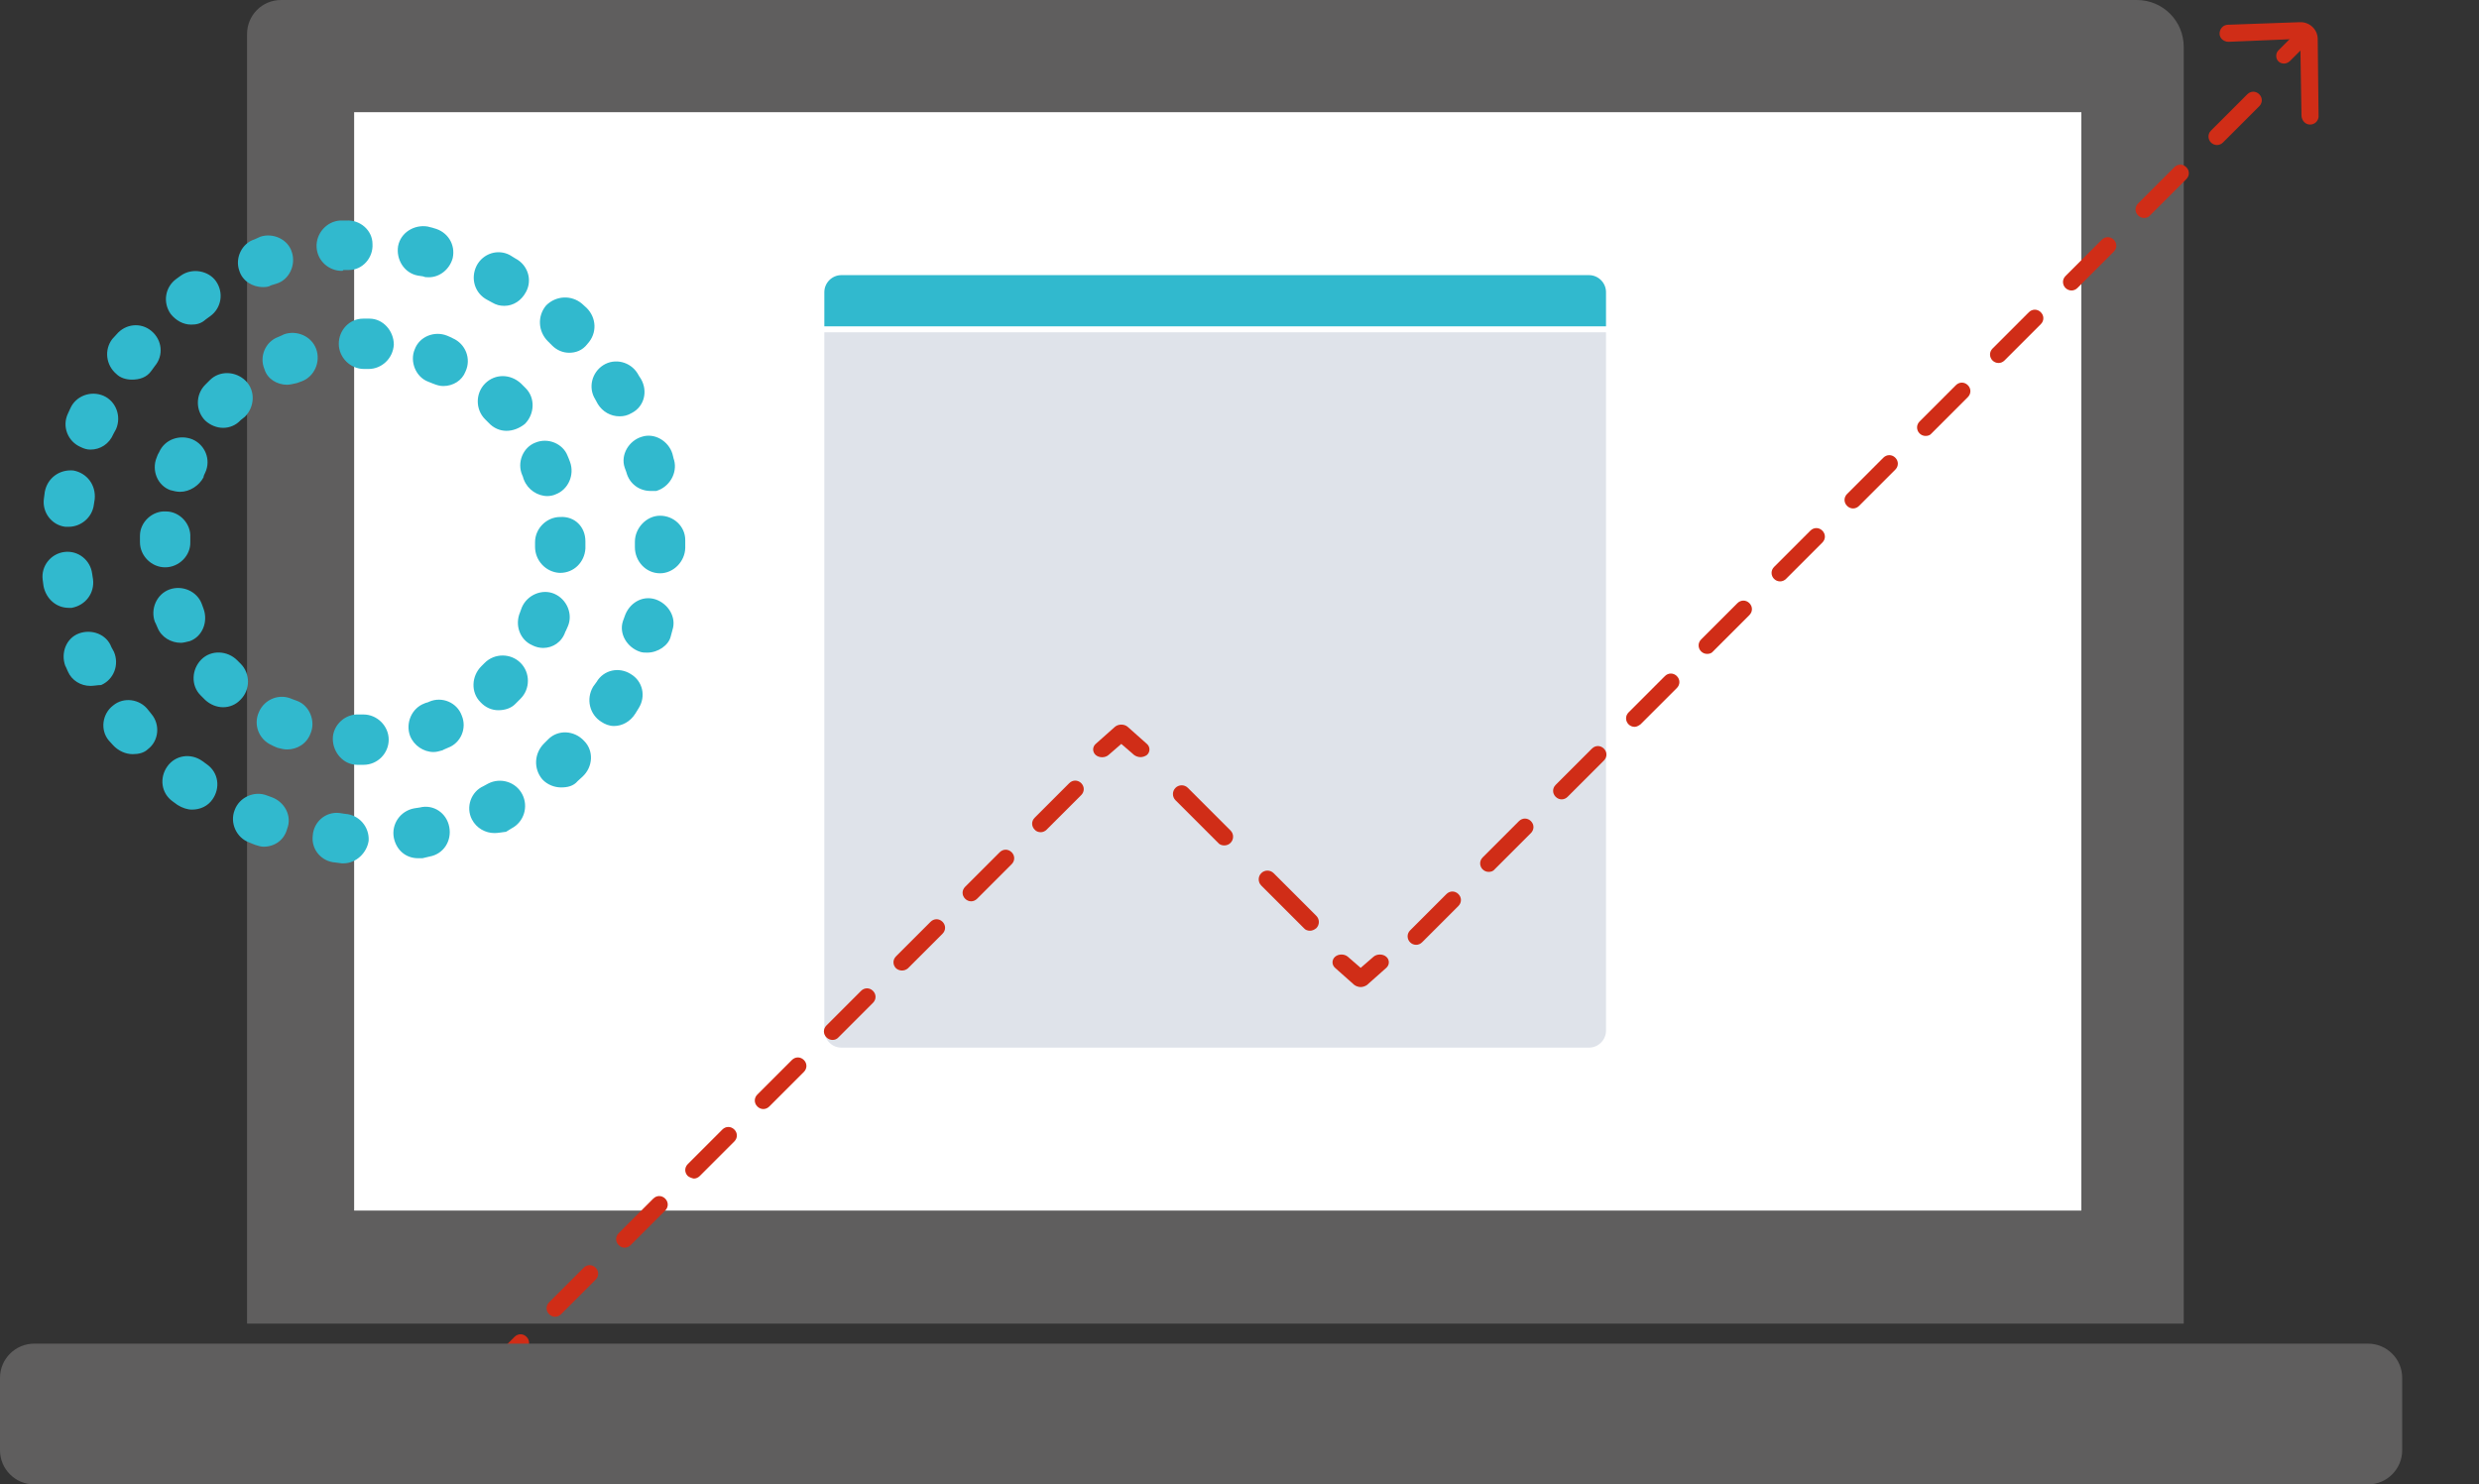<?xml version="1.0" encoding="utf-8"?>
<!-- Generator: Adobe Illustrator 24.0.0, SVG Export Plug-In . SVG Version: 6.00 Build 0)  -->
<svg version="1.1" id="Laag_1" xmlns="http://www.w3.org/2000/svg" xmlns:xlink="http://www.w3.org/1999/xlink" x="0px" y="0px"
	 viewBox="0 0 581 348" style="enable-background:new 0 0 581 348;" xml:space="preserve">
<rect x="0" y="0" width="581" height="348" fill="#333333" stroke="none"/>
<style type="text/css">
	.st0{fill-rule:evenodd;clip-rule:evenodd;fill:#5F5E5E;}
	.st1{fill-rule:evenodd;clip-rule:evenodd;fill:#FFFFFF;}
	.st2{fill-rule:evenodd;clip-rule:evenodd;fill:#DFE3EA;}
	.st3{fill-rule:evenodd;clip-rule:evenodd;fill:#31B9CE;}
	.st4{fill-rule:evenodd;clip-rule:evenodd;fill:#D02D17;}
	.st5{fill:#31B9CE;}
</style>
<path class="st0" d="M65.9,0h434.9c6.1,0,11,4.9,11,11v299.3H57.9V8C57.9,3.6,61.4,0,65.9,0L65.9,0z"/>
<path class="st1" d="M83,26.3h404.8v257.5H83V26.3z"/>
<path class="st2" d="M193.2,77.9h183.2v163.7c0,2.2-1.8,4-4,4H197.2c-2.2,0-4-1.8-4-4V77.9z"/>
<path class="st3" d="M197.2,64.5h175.2c2.2,0,4,1.8,4,4v8H193.2v-8C193.2,66.3,195,64.5,197.2,64.5z"/>
<path class="st4" d="M242.5,194.5c-0.8-0.8-0.8-2,0-2.8l0,0l8.1-8.1c0.8-0.8,2-0.8,2.8,0s0.8,2,0,2.8l0,0l-8.1,8.1
	c-0.4,0.4-0.9,0.6-1.4,0.6C243.4,195.1,242.8,194.9,242.5,194.5L242.5,194.5z"/>
<path class="st4" d="M226.2,210.7c-0.8-0.8-0.8-2,0-2.8l0,0l8.1-8.1c0.8-0.8,2-0.8,2.8,0s0.8,2,0,2.8l0,0l-8.1,8.1
	c-0.4,0.4-0.9,0.6-1.4,0.6C227.1,211.3,226.6,211.1,226.2,210.7L226.2,210.7z"/>
<path class="st4" d="M210,227c-0.8-0.8-0.8-2,0-2.8l0,0l8.1-8.1c0.8-0.8,2-0.8,2.8,0s0.8,2,0,2.8l0,0l-8.1,8.1
	C212,227.7,210.8,227.7,210,227L210,227z"/>
<path class="st4" d="M193.7,243.2c-0.8-0.8-0.8-2,0-2.8l0,0l8.1-8.1c0.8-0.8,2-0.8,2.8,0c0.8,0.8,0.8,2,0,2.8l0,0l-8.1,8.1
	C195.8,244,194.5,244,193.7,243.2L193.7,243.2z"/>
<path class="st4" d="M177.5,259.4c-0.8-0.8-0.8-2,0-2.8l0,0l8.1-8.1c0.8-0.8,2-0.8,2.8,0c0.8,0.8,0.8,2,0,2.8l0,0l-8.1,8.1
	c-0.4,0.4-0.9,0.6-1.4,0.6S177.9,259.8,177.5,259.4z"/>
<path class="st4" d="M161.2,275.7c-0.8-0.8-0.8-2,0-2.8l0,0l8.1-8.1c0.8-0.8,2-0.8,2.8,0c0.8,0.8,0.8,2,0,2.8l0,0l-8.1,8.1
	c-0.4,0.4-0.9,0.6-1.4,0.6C162.1,276.2,161.6,276,161.2,275.7z"/>
<path class="st4" d="M145,291.9c-0.8-0.8-0.8-2,0-2.8l0,0l8.1-8.1c0.8-0.8,2-0.8,2.8,0c0.8,0.8,0.8,2,0,2.8l0,0l-8.1,8.1
	c-0.4,0.4-0.9,0.6-1.4,0.6S145.4,292.3,145,291.9z"/>
<path class="st4" d="M128.7,308.1c-0.8-0.8-0.8-2,0-2.8l0,0l8.1-8.1c0.8-0.8,2-0.8,2.8,0c0.8,0.8,0.8,2,0,2.8l0,0l-8.1,8.1
	c-0.4,0.4-0.9,0.6-1.4,0.6C129.6,308.7,129.1,308.5,128.7,308.1z"/>
<path class="st4" d="M112.5,324.3c-0.8-0.8-0.8-2,0-2.8l0,0l8.1-8.1c0.8-0.8,2-0.8,2.8,0s0.8,2,0,2.8l0,0l-8.1,8.1
	c-0.4,0.4-0.9,0.6-1.4,0.6C113.4,324.9,112.9,324.7,112.5,324.3z"/>
<path class="st4" d="M267.3,177.5c-0.5,0-1.1-0.2-1.5-0.5l-3-2.6l-3,2.6c-0.8,0.7-2.2,0.7-3,0s-0.8-1.9,0-2.6l4.5-4
	c0.8-0.7,2.2-0.7,3,0l4.5,4c0.8,0.7,0.8,1.9,0,2.6C268.4,177.3,267.8,177.5,267.3,177.5"/>
<path class="st4" d="M286.9,198.2c-0.5,0-1.1-0.2-1.4-0.6l-10-10c-0.8-0.8-0.8-2.1,0-2.9l0,0c0.8-0.8,2.1-0.8,2.9,0l10,10
	c0.8,0.8,0.8,2.1,0,2.9C288,198,287.5,198.2,286.9,198.2"/>
<path class="st4" d="M307,218.2c-0.5,0-1.1-0.2-1.4-0.6l-10-10c-0.8-0.8-0.8-2.1,0-2.9l0,0c0.8-0.8,2.1-0.8,2.9,0l10,10
	c0.8,0.8,0.8,2.1,0,2.9C308,218,307.5,218.2,307,218.2"/>
<path class="st4" d="M318.9,231.4c-0.5,0-1.1-0.2-1.5-0.5l-4.5-4c-0.8-0.7-0.8-1.9,0-2.6c0.8-0.7,2.2-0.7,3,0l3,2.6l3-2.6
	c0.8-0.7,2.2-0.7,3,0s0.8,1.9,0,2.6l-4.5,4C320,231.2,319.4,231.4,318.9,231.4"/>
<path class="st4" d="M519.6,34c-1.1,0-2-0.9-2-2c0-0.5,0.2-1,0.6-1.4l8.5-8.5c0.8-0.8,2-0.8,2.8,0s0.8,2,0,2.8l0,0l-8.5,8.5
	C520.6,33.8,520.1,34,519.6,34"/>
<path class="st4" d="M502.5,51.1c-0.5,0-1-0.2-1.4-0.6c-0.8-0.8-0.8-2,0-2.8l0,0l8.5-8.5c0.8-0.8,2-0.8,2.8,0l0,0
	c0.8,0.8,0.8,2,0,2.8l0,0l-8.5,8.5C503.6,50.9,503.1,51.1,502.5,51.1"/>
<path class="st4" d="M485.5,68.1c-1.1,0-2-0.9-2-2c0-0.5,0.2-1,0.6-1.4l8.5-8.5c0.8-0.8,2-0.8,2.8,0s0.8,2,0,2.8l0,0l-8.5,8.5
	C486.5,67.9,486,68.1,485.5,68.1"/>
<path class="st4" d="M468.4,85.1c-1.1,0-2-0.9-2-2c0-0.5,0.2-1,0.6-1.4l8.5-8.5c0.8-0.8,2-0.8,2.8,0s0.8,2,0,2.8l0,0l-8.5,8.5
	C469.4,84.9,468.9,85.1,468.4,85.1"/>
<path class="st4" d="M451.3,102.2c-1.1,0-2-0.9-2-2c0-0.5,0.2-1,0.6-1.4l8.5-8.5c0.8-0.8,2-0.8,2.8,0s0.8,2,0,2.8l0,0l-8.5,8.5
	C452.4,102,451.9,102.2,451.3,102.2"/>
<path class="st4" d="M434.3,119.2c-0.5,0-1-0.2-1.4-0.6c-0.8-0.8-0.8-2,0-2.8l0,0l8.5-8.5c0.8-0.8,2-0.8,2.8,0l0,0
	c0.8,0.8,0.8,2,0,2.8l0,0l-8.5,8.5C435.3,119,434.8,119.2,434.3,119.2"/>
<path class="st4" d="M417.2,136.3c-1.1,0-2-0.9-2-2c0-0.5,0.2-1,0.6-1.4l8.5-8.5c0.8-0.8,2-0.8,2.8,0s0.8,2,0,2.8l0,0l-8.5,8.5
	C418.2,136.1,417.7,136.3,417.2,136.3"/>
<path class="st4" d="M400.1,153.3c-1.1,0-2-0.9-2-2c0-0.5,0.2-1,0.6-1.4l8.5-8.5c0.8-0.8,2-0.8,2.8,0s0.8,2,0,2.8l0,0l-8.5,8.5
	C401.2,153.1,400.7,153.3,400.1,153.3"/>
<path class="st4" d="M383.1,170.4c-1.1,0-2-0.9-2-2c0-0.5,0.2-1,0.6-1.4l8.5-8.5c0.8-0.8,2-0.8,2.8,0s0.8,2,0,2.8l0,0l-8.5,8.5
	C384.1,170.1,383.6,170.4,383.1,170.4"/>
<path class="st4" d="M366,187.4c-0.5,0-1-0.2-1.4-0.6c-0.8-0.8-0.8-2,0-2.8l0,0l8.5-8.5c0.8-0.8,2-0.8,2.8,0l0,0
	c0.8,0.8,0.8,2,0,2.8l0,0l-8.5,8.5C367,187.2,366.5,187.4,366,187.4"/>
<path class="st4" d="M348.9,204.4c-1.1,0-2-0.9-2-2c0-0.5,0.2-1,0.6-1.4l8.5-8.5c0.8-0.8,2-0.8,2.8,0s0.8,2,0,2.8l0,0l-8.5,8.5
	C350,204.2,349.5,204.4,348.9,204.4"/>
<path class="st4" d="M331.9,221.5c-1.1,0-2-0.9-2-2c0-0.5,0.2-1,0.6-1.4l8.5-8.5c0.8-0.8,2-0.8,2.8,0s0.8,2,0,2.8l0,0l-8.5,8.5
	C332.9,221.3,332.4,221.5,331.9,221.5"/>
<path class="st4" d="M535.3,14.9c-0.5,0-1-0.2-1.3-0.5c-0.7-0.7-0.7-1.9,0-2.6l0,0l4-4c0.7-0.7,1.9-0.7,2.6,0c0.7,0.7,0.7,1.9,0,2.6
	l-4,4C536.2,14.7,535.8,14.9,535.3,14.9"/>
<path class="st4" d="M541.4,29.2c-1.1,0-1.9-0.9-2-2l-0.3-18.1l-16.8,0.7c-1.1,0-2.1-0.8-2.1-1.9l0,0c0-1.1,0.8-2.1,2-2.1L539,5.2
	c2.2-0.1,4.1,1.6,4.2,3.8v0.1l0.2,18.3C543.3,28.4,542.5,29.2,541.4,29.2C541.5,29.2,541.4,29.2,541.4,29.2L541.4,29.2z"/>
<path class="st0" d="M8,315h547c4.4,0,8,3.6,8,8v17c0,4.4-3.6,8-8,8H8c-4.4,0-8-3.6-8-8v-17C0,318.6,3.6,315,8,315z"/>
<g>
	<path class="st5" d="M80.5,202.4c-0.2,0-0.2,0-0.4,0l-1.5-0.2c-3.2-0.2-5.7-3-5.3-6.3c0.2-3.2,3-5.7,6.3-5.3l1.3,0.2
		c3.2,0.2,5.7,3,5.5,6.3C86,199.9,83.5,202.4,80.5,202.4z M98,201.2c-2.9,0-5.1-1.9-5.7-4.8c-0.6-3.2,1.5-6.3,4.8-6.9l1.3-0.2
		c3.2-0.8,6.3,1.3,6.9,4.6c0.6,3.2-1.3,6.3-4.6,6.9l-1.7,0.4C98.7,201.2,98.4,201.2,98,201.2z M61.8,198.5c-0.6,0-1.3-0.2-1.9-0.4
		c-0.6-0.2-1-0.4-1.5-0.6c-3-1.1-4.6-4.6-3.4-7.6c1.1-3,4.6-4.6,7.6-3.4l1.1,0.4c3,1.1,4.8,4.4,3.6,7.4
		C66.6,197,64.3,198.5,61.8,198.5z M115.9,195.3c-2.1,0-4.2-1.1-5.3-3.2c-1.5-2.9-0.2-6.5,2.7-7.8l1.1-0.6c2.9-1.5,6.5-0.4,8,2.5
		c1.5,2.9,0.4,6.5-2.5,8l-1.3,0.8C117.6,195.1,116.8,195.3,115.9,195.3z M45,189.8c-1.1,0-2.3-0.4-3.4-1.1l-1.1-0.8
		c-2.7-1.9-3.2-5.5-1.3-8.2c1.9-2.7,5.5-3.2,8.2-1.3l1.1,0.8c2.7,1.9,3.2,5.5,1.3,8.2C48.7,189,46.9,189.8,45,189.8z M131.5,184.6
		c-1.5,0-3.2-0.6-4.4-1.9c-2.1-2.5-1.9-6.1,0.4-8.4l1-1c2.3-2.3,6.1-2.1,8.4,0.4c2.3,2.3,2.1,6.1-0.4,8.4l-1.1,1
		C134.4,184.3,133,184.6,131.5,184.6z M31.1,176.8c-1.7,0-3.4-0.8-4.6-2.1l-1-1.1c-2.1-2.5-1.5-6.3,1-8.2c2.5-2.1,6.3-1.5,8.2,1
		l0.8,1c2.1,2.5,1.7,6.3-0.8,8.2C33.8,176.5,32.5,176.8,31.1,176.8z M143.9,170.2c-1.1,0-2.1-0.4-3-1c-2.7-1.7-3.6-5.3-1.9-8.2
		l0.8-1.1c1.7-2.9,5.3-3.6,8-1.9c2.9,1.7,3.6,5.3,1.9,8l-0.8,1.3C147.7,169.2,145.8,170.2,143.9,170.2z M21.2,160.8
		c-2.3,0-4.4-1.3-5.3-3.4c-0.2-0.4-0.4-1-0.6-1.3c-1.1-3,0.2-6.5,3.2-7.6c3-1.1,6.5,0.2,7.6,3.2l0.6,1.1c1.3,3,0,6.5-3,7.8
		C22.9,160.6,22,160.8,21.2,160.8z M151.7,153c-0.6,0-1.1,0-1.7-0.2c-3-1-5-4.2-4-7.2l0.4-1.1c1-3,4-5,7.2-4c3,1,5,4.2,4,7.2
		l-0.4,1.5C156.7,151.3,154.2,153,151.7,153z M16.1,142.5c-2.9,0-5.3-2.1-5.9-5.1l-0.2-1.5c-0.4-3.2,1.9-6.1,5.1-6.5
		s6.1,1.9,6.5,5.1l0.2,1.3c0.4,3.2-1.7,6.1-5,6.7C16.7,142.5,16.5,142.5,16.1,142.5z M154.7,134.4
		C154.6,134.4,154.6,134.4,154.7,134.4c-3.4,0-5.9-2.9-5.9-6.1v-1.3c0-3.2,2.7-6.1,5.9-6.1c3.2,0,5.9,2.5,5.9,5.7v1.9
		C160.5,131.7,157.8,134.4,154.7,134.4z M16.1,123.5c-0.2,0-0.6,0-0.8,0c-3.2-0.4-5.5-3.4-5-6.7l0.2-1.5c0.6-3.2,3.4-5.3,6.7-5
		c3.2,0.6,5.3,3.4,5,6.7l-0.2,1.3C21.6,121.4,18.9,123.5,16.1,123.5z M152.5,115.1c-2.7,0-5-1.7-5.7-4.4l-0.4-1.1c-1-3,1-6.3,4-7.2
		c3-1,6.3,1,7.2,4c0.2,0.6,0.2,1,0.4,1.5c0.8,3-1.1,6.3-4.2,7.2C153.4,115.1,152.8,115.1,152.5,115.1z M21.2,105.4
		c-0.8,0-1.5-0.2-2.3-0.6c-3-1.3-4.4-4.8-3-7.8l0.6-1.3c1.3-2.9,4.8-4.2,7.8-2.9c2.9,1.3,4.2,4.8,2.9,7.8l-0.6,1.1
		C25.6,104.1,23.5,105.4,21.2,105.4z M145.2,97.6c-2.1,0-4-1.1-5.1-2.9l-0.6-1.1c-1.7-2.7-0.8-6.3,1.9-8c2.7-1.7,6.3-0.8,8,1.9
		c0.2,0.4,0.6,1,0.8,1.3c1.7,2.9,0.8,6.5-2.1,8C147.1,97.4,146.2,97.6,145.2,97.6z M30.9,89c-1.3,0-2.7-0.4-3.6-1.3
		c-2.5-2.1-2.9-5.7-1-8.2l1-1.1c2.1-2.5,5.7-2.9,8.2-0.8c2.5,2.1,2.9,5.7,0.8,8.2l-0.8,1.1C34.4,88.5,32.7,89,30.9,89z M133.4,82.7
		c-1.5,0-2.9-0.6-4-1.7l-1-1c-2.3-2.3-2.5-5.9-0.4-8.4c2.3-2.3,5.9-2.5,8.4-0.4l1.1,1c2.3,2.3,2.5,5.9,0.2,8.4
		C136.5,82.2,134.9,82.7,133.4,82.7z M44.8,76.1c-1.9,0-3.6-1-4.8-2.5c-1.9-2.7-1.3-6.3,1.3-8.2l1.1-0.8c2.7-1.9,6.5-1.1,8.2,1.3
		c1.9,2.7,1.3,6.3-1.3,8.2l-1.1,0.8C47.1,75.9,46,76.1,44.8,76.1z M118.2,71.7c-1,0-1.9-0.2-2.9-0.8l-1.1-0.6c-2.9-1.5-4-5-2.5-8
		c1.5-2.9,5-4,7.8-2.5l1.3,0.8c2.9,1.5,4,5,2.5,7.8C122.2,70.5,120.3,71.7,118.2,71.7z M61.6,67.3c-2.5,0-4.8-1.5-5.5-3.8
		c-1.1-3,0.6-6.5,3.6-7.4l1.3-0.6c3-1,6.5,0.6,7.4,3.6c1,3-0.6,6.5-3.6,7.4l-1.3,0.4C62.9,67.3,62.2,67.3,61.6,67.3z M100.5,65
		c-0.4,0-1,0-1.3-0.2l-1.3-0.2c-3.2-0.6-5.1-3.8-4.6-6.9c0.6-3.2,3.8-5.1,6.9-4.6c0.6,0.2,1,0.2,1.5,0.4c3.2,0.8,5.1,3.8,4.4,7
		C105.4,63.1,103.1,65,100.5,65z M80.1,63.5c-3,0-5.7-2.3-5.9-5.5s2.3-6.1,5.5-6.3l1.5,0c3.2-0.2,6.1,2.3,6.1,5.5
		c0.2,3.2-2.3,6.1-5.5,6.1h-1.3C80.3,63.5,80.3,63.5,80.1,63.5z"/>
	<path class="st5" d="M85.2,179.3L85.2,179.3c-0.6,0-1,0-1.5,0c-3.2,0-5.7-2.9-5.7-6.1c0-3.2,2.9-5.9,6.1-5.7h1.1
		c3.2,0,5.9,2.7,5.9,5.9S88.5,179.3,85.2,179.3z M101.6,176.3c-2.3,0-4.6-1.5-5.5-3.8c-1.1-3,0.4-6.5,3.4-7.6
		c0.4-0.2,0.8-0.2,1.1-0.4c3-1.3,6.5,0.2,7.6,3.2c1.3,3-0.2,6.5-3.2,7.6c-0.4,0.2-1,0.4-1.3,0.6
		C102.9,176.1,102.4,176.3,101.6,176.3z M67.3,175.7c-0.8,0-1.5-0.2-2.3-0.4c-0.4-0.2-1-0.4-1.3-0.6c-3-1.3-4.4-4.8-3-7.8
		c1.3-3,4.8-4.4,7.8-3l1.1,0.4c3,1.1,4.4,4.8,3.2,7.6C71.9,174.4,69.6,175.7,67.3,175.7z M116.8,166.5c-1.5,0-3-0.6-4.2-1.9
		c-2.3-2.3-2.1-6.1,0.2-8.4l0.8-0.8c2.3-2.3,6.1-2.3,8.4,0c2.3,2.3,2.3,6.1,0,8.4c-0.4,0.4-0.8,0.8-1.1,1.1
		C119.9,166,118.4,166.5,116.8,166.5z M52.3,165.8c-1.5,0-3-0.6-4.2-1.7c-0.4-0.4-0.8-0.8-1.1-1.1c-2.3-2.3-2.1-6.1,0.2-8.4
		c2.3-2.3,6.1-2.1,8.4,0.2l0.8,0.8c2.3,2.3,2.3,6.1,0,8.4C55.3,165.2,53.8,165.8,52.3,165.8z M127.3,151.9c-0.8,0-1.7-0.2-2.5-0.6
		c-3-1.3-4.2-4.8-2.9-7.8l0.4-1.1c1.3-3,4.8-4.4,7.6-3.2c3,1.3,4.4,4.8,3.2,7.6c-0.2,0.4-0.4,1-0.6,1.3
		C131.7,150.5,129.6,151.9,127.3,151.9z M42.4,150.7c-2.3,0-4.6-1.3-5.5-3.6c-0.2-0.4-0.4-1-0.6-1.3c-1.1-3,0.4-6.5,3.4-7.6
		c3-1.1,6.5,0.4,7.6,3.4l0.4,1.1c1.1,3-0.2,6.5-3.2,7.6C43.7,150.5,42.9,150.7,42.4,150.7z M137.2,126.9c0,0.8,0,1.1,0,1.7
		c-0.2,3.2-2.7,5.7-5.9,5.7h-0.2c-3.2-0.2-5.7-2.9-5.7-6.1c0-0.4,0-0.8,0-1.1c0-3.2,2.7-5.9,5.9-5.9
		C134.7,121,137.2,123.5,137.2,126.9L137.2,126.9z M38.7,133c-3.2,0-5.9-2.7-5.9-5.9v-1.5c0-3.2,2.9-5.9,6.1-5.7
		c3.2,0,5.9,2.9,5.7,6.1v1.1C44.7,130.2,42,133,38.7,133z M128.3,116.3c-2.3,0-4.6-1.5-5.5-3.8c-0.2-0.4-0.2-0.8-0.4-1.1
		c-1.3-3,0.2-6.5,3-7.6c3-1.3,6.5,0.2,7.6,3c0.2,0.4,0.4,1,0.6,1.5c1.1,3-0.4,6.5-3.4,7.6C129.8,116.1,129,116.3,128.3,116.3z
		 M42.2,115.3c-0.8,0-1.5-0.2-2.3-0.4c-3-1.1-4.4-4.6-3.2-7.6c0.2-0.6,0.4-1,0.6-1.3c1.3-3,4.8-4.2,7.8-3c3,1.3,4.4,4.8,3,7.8
		c-0.2,0.4-0.4,0.8-0.4,1.1C46.7,113.8,44.5,115.3,42.2,115.3z M118.7,101c-1.5,0-3-0.6-4.2-1.9c-0.2-0.2-0.6-0.6-0.8-0.8
		c-2.3-2.3-2.3-6.1,0-8.4s5.9-2.3,8.4,0c0.4,0.4,0.8,0.8,1.1,1.1c2.3,2.3,2.1,6.1-0.2,8.4C121.6,100.5,120.1,101,118.7,101z
		 M52.3,100.3c-1.5,0-3-0.6-4.2-1.7c-2.3-2.3-2.3-6.1,0-8.4c0.4-0.4,0.8-0.8,1.1-1.1c2.3-2.3,6.1-2.1,8.4,0.2
		c2.3,2.3,2.1,6.1-0.2,8.4l-1,0.8C55.3,99.7,53.8,100.3,52.3,100.3z M103.9,90.5c-0.8,0-1.5-0.2-2.5-0.6l-1-0.4
		c-3-1.1-4.4-4.8-3.2-7.6c1.1-3,4.6-4.4,7.6-3.2c0.4,0.2,1,0.4,1.3,0.6c3,1.3,4.4,4.8,3,7.8C108.3,89.2,106.2,90.5,103.9,90.5z
		 M67.3,90.2c-2.3,0-4.6-1.3-5.3-3.6c-1.3-3,0.2-6.5,3.2-7.6c0.4-0.2,1-0.4,1.3-0.6c3-1.1,6.5,0.4,7.6,3.4c1.1,3-0.4,6.5-3.4,7.6
		l-1.1,0.4C68.7,90,67.9,90.2,67.3,90.2z M86.4,86.5C86.2,86.5,86.2,86.5,86.4,86.5h-1.1c-3.2,0-5.9-2.7-5.9-5.9
		c0-3.2,2.5-5.9,5.7-5.9h1.5c3.2,0,5.7,2.9,5.7,6.1C92.1,84.1,89.4,86.5,86.4,86.5z"/>
</g>
</svg>
